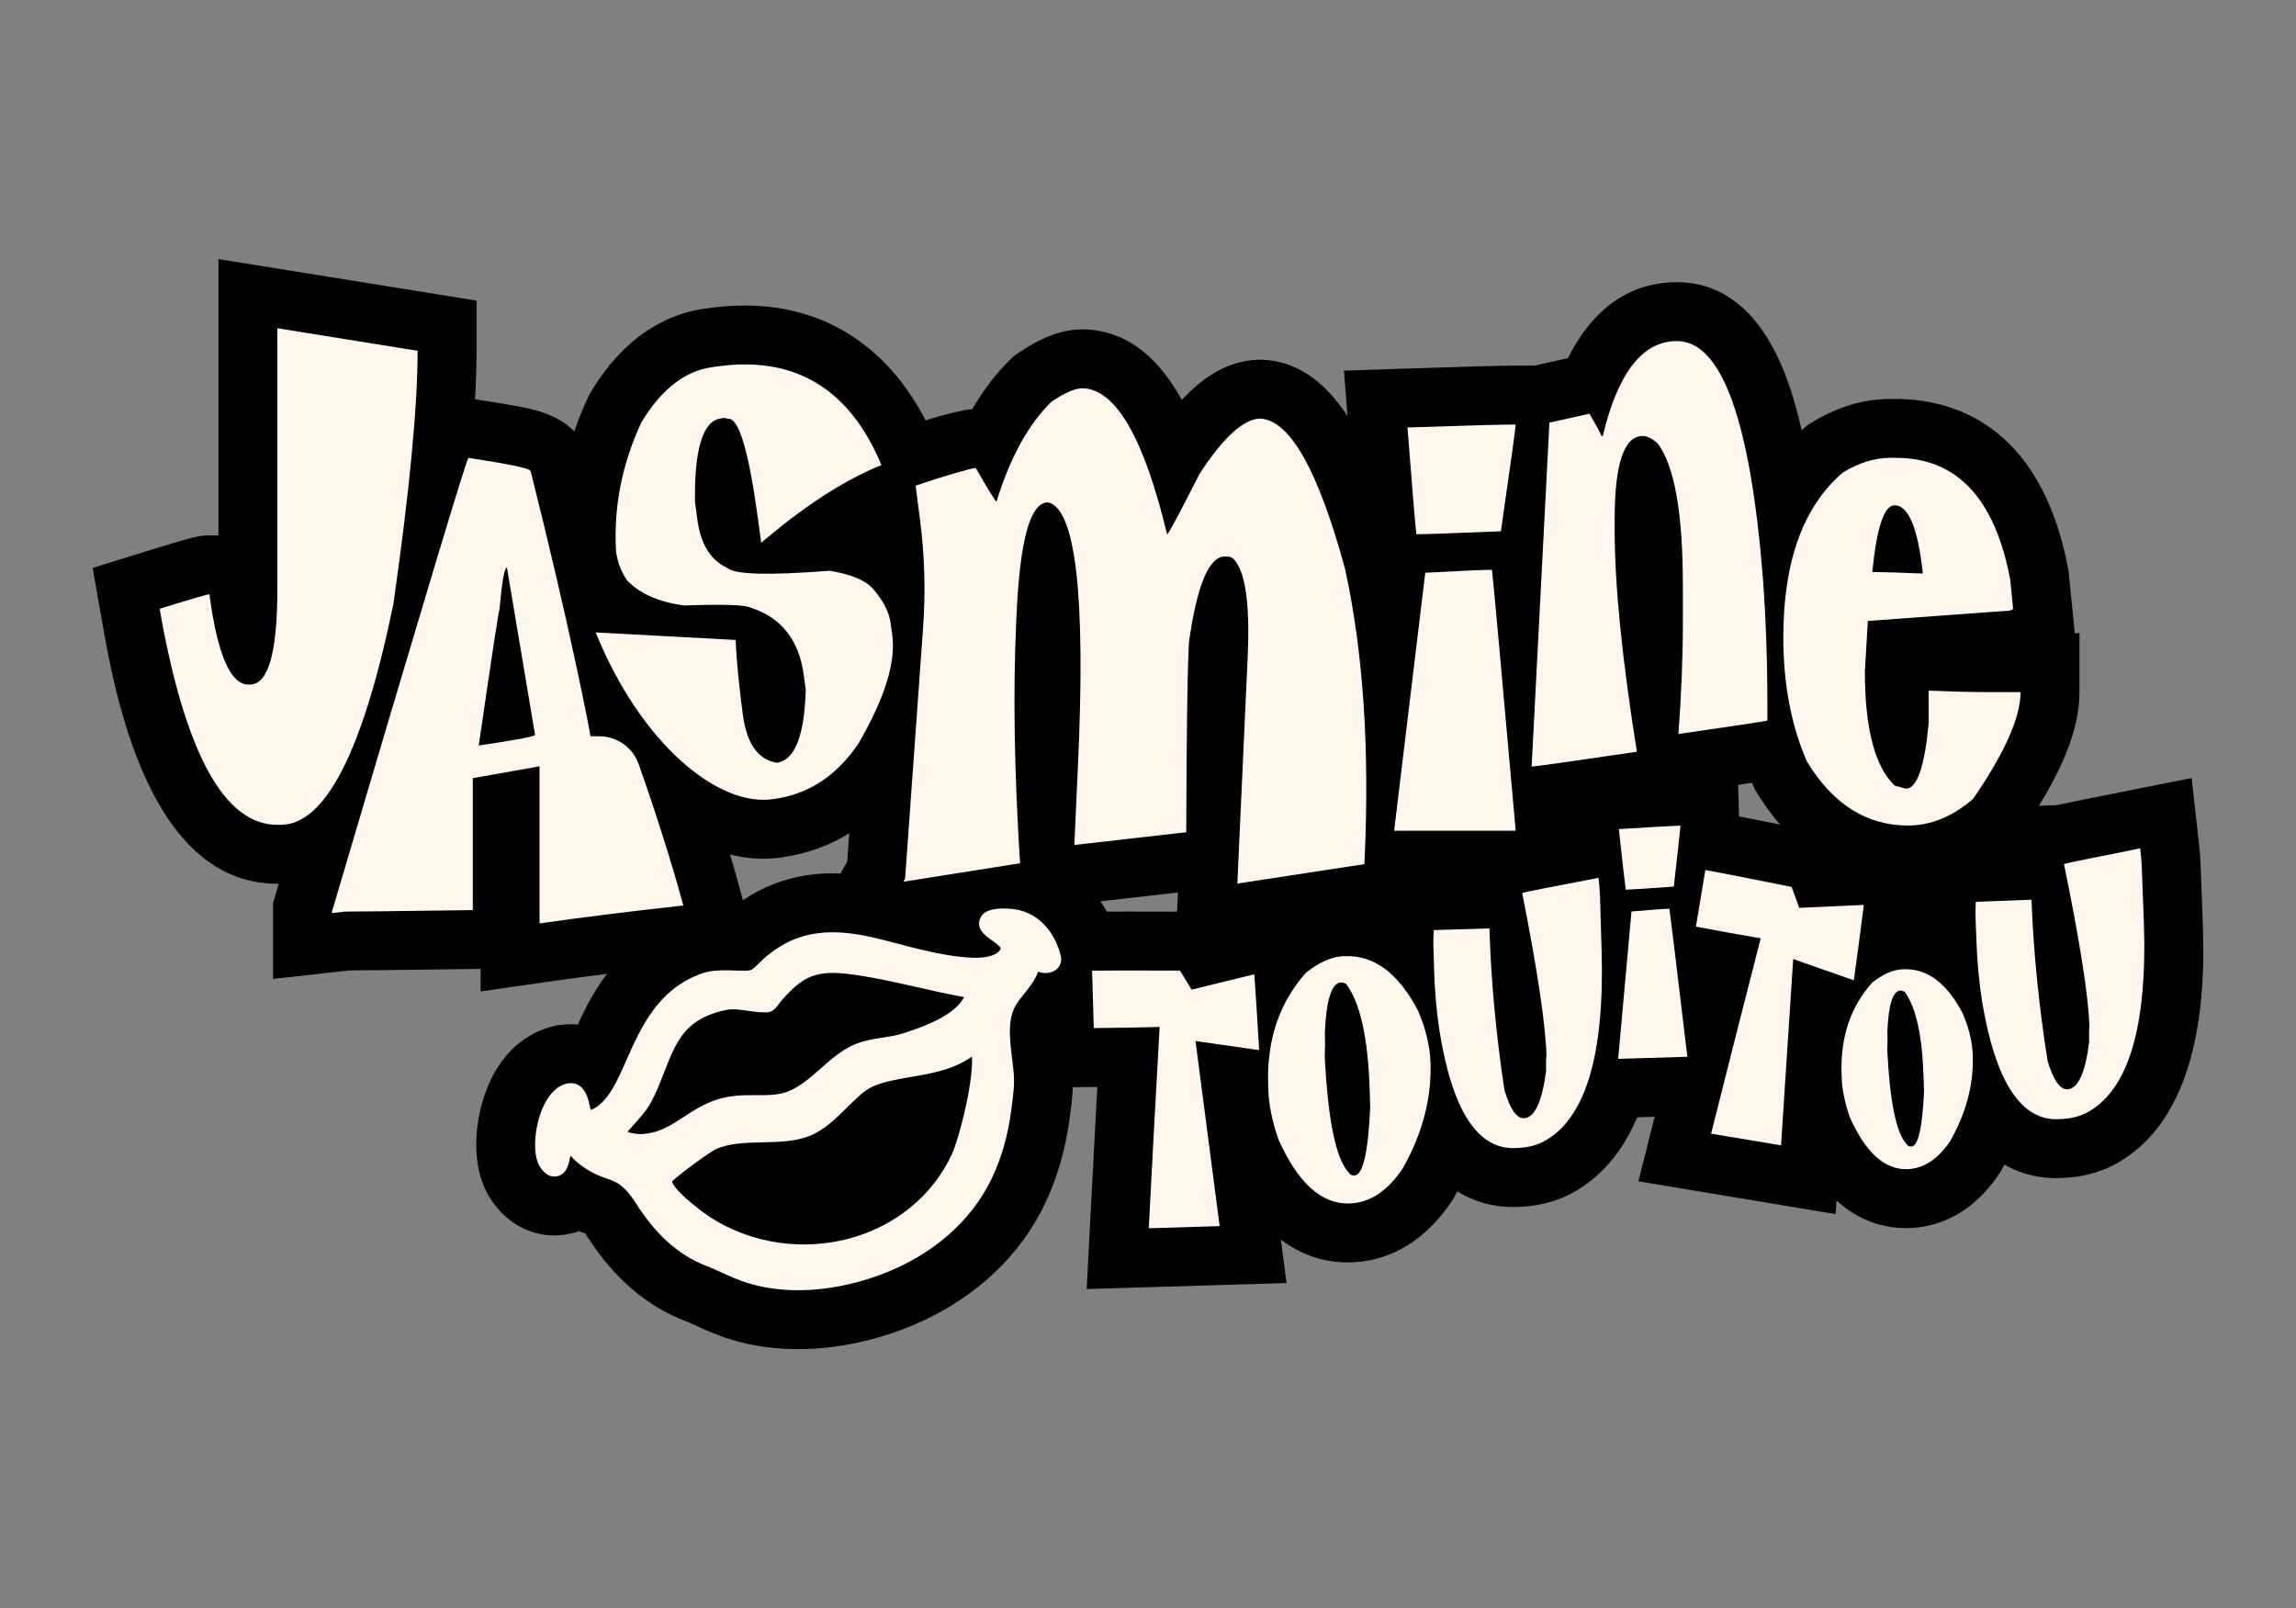<?xml version="1.0" encoding="UTF-8"?>
<svg id="Calque_1" data-name="Calque 1" xmlns="http://www.w3.org/2000/svg" viewBox="0 0 1191.09 834.37">
  <rect x="0" y="0" width="1191.09" height="834.37" fill="#808080" stroke="none"/>
  <defs>
    <style>
      .cls-1 {
        fill: #fff7ec;
      }
    </style>
  </defs>
  <g>
    <path d="M565.44,635.67c1.16-22.7,2.44-46.73,3.81-71.76-.52,0-31.47.26-31.47.26l-2.71-90.23,30.57-.9c1.68-.05,5.54-.12,19.59-.12,7.08,0,16.08.02,26.97.05l16.88.05,3.38,5.42,45.88-11.24,2.84,35.81c.49,6.17,1.32,19.25,2.54,39.99l2.2,37.33-30.2-4.31,11.69,89.62-103.65,3.11,1.69-33.1Z"/>
    <path d="M699.21,654.95c-18.76,0-45.09-8.97-64.05-51.68l-.55-1.24-.44-1.29c-4.17-12.24-6.45-23.89-6.77-34.64l-.08-2.65c-.94-31.18,8.32-57.86,27.51-79.28l1.75-1.95,2.06-1.63c12.15-9.6,24.76-14.66,37.49-15.05l.86-.03c.67-.02,1.32-.03,1.96-.03,18.42,0,44.42,7.75,63.71,44.65l.51.97.44,1c5.62,12.92,8.66,25.93,9.04,38.68.72,24.06-5.52,47.87-18.55,70.79l-.6,1.06-.69,1.01c-17.05,25.08-37.61,30.86-51.86,31.28-.58.02-1.15.03-1.73.03h0Z"/>
    <path d="M784.92,626.2c-24.94,0-57.05-15.15-68.47-87.28-1.67-11.03-2.68-22.84-3.06-35.32l-.38-12.69c-.07-2.5,0-5.59.25-10.04l1.53-28.04,41.4-1.24-3.55-17.96,33.54-.91c5.63-1.22,16.05-3.23,37.36-7.3l32.68-6.24,3.44,33.09c.5,4.81.77,8.3.85,10.98l.85,28.46c.76,25.34,3.07,102.44-47.44,128.11l-.61.3c-7.74,3.72-16.42,5.74-25.8,6.03,0,0-2.04.05-2.61.05h0Z"/>
    <path d="M813.21,466.42c-.23-1.46-.67-4.17-3.78-33l-3.43-31.74,31.86-2.04c17.76-1.13,28.54-1.75,32.95-1.88l30.57-.93.9,30.57c.08,2.79.1,3.37-3.61,36.01l-2.87,25.2-25.3,1.83c-18.94,1.37-23.96,1.62-26.2,1.69l-26.85.81-4.25-26.52Z"/>
    <path d="M818.23,444.62l25.53-2.18c14.73-1.26,19.14-1.5,21.34-1.56l26.75-.81,4.33,26.41c.24,1.47.65,3.94,9.51,78.16l3.96,33.17-103.74,3.12,12.31-136.3Z"/>
    <path d="M849.96,612.87l8.07-32.15c5.56-22.15,11.46-45.48,17.63-69.67-.51-.1-30.93-5.83-30.93-5.83l14.81-89.04,30.15,5.03c2.71.45,10.39,1.87,45.7,8.95l16.55,3.32,2.27,5.98,47.19-2.15-4.15,35.69c-.71,6.08-2.42,19.07-5.25,39.72l-5.07,37.05-28.8-10.07-5.88,90.19-102.3-17.02Z"/>
    <path d="M988.76,637.15c-16.9,0-40.53-7.85-57.13-45.25l-.56-1.25-.44-1.3c-3.56-10.44-5.5-20.44-5.78-29.7l-.07-2.1c-.8-26.79,7.18-49.73,23.73-68.2l1.75-1.96,2.06-1.63c10.83-8.56,22.19-13.07,33.77-13.42,0,0,1.87-.05,2.45-.05,13.51,0,38.84,5.1,56.69,39.23l.5.97.44,1c4.84,11.13,7.46,22.38,7.79,33.43.62,20.53-4.68,40.81-15.75,60.29l-.61,1.07-.69,1.01c-15.17,22.31-33.71,27.46-46.59,27.85-.53.01-1.05.02-1.58.02h0Z"/>
    <path d="M1066.76,611.21c-24.77,0-56.79-15.06-68.69-86.77-1.75-11.02-2.85-22.83-3.32-35.3l-.47-12.7c-.09-2.49-.04-5.59.17-10.05l1.34-28.03,41.38-1.55-3.69-17.96,33.55-1.14c5.63-1.27,16.05-3.35,37.29-7.57l32.63-6.48,3.69,33.06c.54,4.82.84,8.33.93,11.02l1.06,28.41c.95,25.33,3.83,102.42-46.5,128.46l-.6.3c-7.71,3.78-16.39,5.88-25.77,6.22l-.88.03c-.72.03-1.43.04-2.14.04h0Z"/>
    <path d="M143.88,458.49c-67.08,0-84.58-99.8-91.17-137.37l-4.64-26.48,25.68-7.98c27.61-8.58,29.87-8.91,35-8.91h4.57v-143.33l133.89,21.54v26.04c0,30.74-4.2,75.11-12.85,135.65l-.13.93-.19.92c-14.17,68.73-35.77,138.98-88.49,138.98h-1.67Z"/>
    <path d="M249.34,502.66l-3.63.05c-24.08.33-54.13.72-64.83.76l-39.23,4.4v-39.37l1.25-4.23c23-77.87,40.61-137.15,52.35-176.19,5.9-19.62,10.46-34.6,13.55-44.53,5.99-19.23,8-25.71,18.07-31.96l9.52-5.91,11.08,1.65c11.52,1.71,20.07,3.18,26.13,4.48,22.62,4.85,30.07,16.54,31.8,27.15,10.43,41.49,21.17,88.46,27.01,117.12,12.61,5.72,22.77,16.35,27.62,29.9,7.07,19.72,17.89,53.06,24,76l10.25,38.44h-38.86c-26.66,2.95-50.6,5.95-71.18,8.91l-34.91,5.02v-11.69Z"/>
    <path d="M396.03,445.52c-43.26,0-89.61-42.56-115.33-105.91l-18.1-44.6,27.89,1.5c-.5-2.14-.9-4.31-1.2-6.52l-.16-1.17-.07-1.18c-1.57-27.96,3.82-55.4,16.03-81.56l.69-1.48.84-1.4c19.09-31.62,42.66-40.88,59.07-43.08l2.82-.38c6.14-.82,12.18-1.24,17.96-1.24,44.84,0,80.01,25.24,99.01,71.07l11.86,28.6-28.76,11.48c-2.74,1.1-5.57,2.37-8.46,3.8,6.8,3.38,12.32,7.68,16.64,12.93,8.8,10.43,14.04,21.5,15.57,32.9l.85,6.33c2.82,21.04-4.17,45.71-21.38,75.42l-.53.92-.59.88c-16.16,23.91-38.76,38.43-65.36,42l-.66.09c-2.85.38-5.74.57-8.64.57ZM416.7,371.43"/>
    <path d="M439.52,446.97l8.86-123.54c1.19-16.65.7-33.49-1.45-50.05l-5.47-41.99,23.35-8.22c8.8-3.1,29.47-10.06,39.55-10.88,5.83-10.01,12.43-18.63,19.77-25.79l1.99-1.94,2.31-1.55c12.34-8.28,22.86-12.14,33.11-12.14.61,0,1.22.01,1.81.04,22.66,1.03,38.37,16.01,49.75,36.56,10.58-11.41,23.58-20.39,39.67-20.85l1.13-.03,1.13.05c40.11,1.82,59.05,51.96,72.28,100.77l.2.73.16.74c9.87,45.17,13.49,98.25,10.78,157.75l-1.28,28.1-127.52,19.51,1.42-31.22-49.96,5.68.32,5.02-150.12,23.72,28.2-50.47Z"/>
    <path d="M688.76,461.56l23.35-193.51,25.59-1.41c25.71-1.42,33.03-1.58,36.29-1.58h26.77l3.52,26.54c.25,1.93.86,6.45,12.45,136.69l2.96,33.27h-130.95Z"/>
    <path d="M707.9,307.72l-3.44-26.65c-.41-3.15-1.32-12.47-4.78-56.93l-2.48-31.84,31.92-1.07c31.02-1.04,49.73-1.55,57.18-1.55h30.56v30.56c0,3.03,0,4.29-8.01,59.75l-3.63,25.1-25.34,1.07c-33.26,1.4-41.69,1.56-45.13,1.56h-26.87Z"/>
    <path d="M762.38,428.27l12.09-233.81,38.92-8.64c15.88-31.78,38.47-39.43,56.55-39.43s42.03,8.83,57.29,50.92c8.45,23.32,14.27,56.12,17.79,100.29,1.6,21.86,2.41,44.61,2.41,67.81v32.94l-23.89,5.34c-1.82.41-4.26.95-40.23,6.17l.95,5.91-30.64,4.49c-54.71,8.02-56.07,8.02-59.04,8.02h-32.18Z"/>
    <path d="M989.74,458.87c-22.47,0-54.31-8.28-78.39-47.71l-1.07-1.76-.83-1.89c-9.87-22.52-14.88-48.39-14.88-76.88,0-48.33,13.92-84.84,41.37-108.52l1.86-1.61,2.09-1.29c13.18-8.11,26.85-12.22,40.63-12.22h3.08c27.12,0,74.79,11.43,89.25,87.95l.25,1.31,3.23,32.27h2.44v30.56c0,19.87-9.53,42.97-30,72.71l-2.21,3.2-2.94,2.55c-16.31,14.15-34.43,21.32-53.87,21.32Z"/>
    <path d="M414.1,699.95c-12.29,0-24.11-1.7-35.12-5.07-6.81-2.08-12.75-4.78-17.51-6.95-2.52-1.15-4.71-2.14-6.63-2.88-7.8-3.01-15.3-7.23-22.29-12.53-3.01-2.29-5.96-4.8-8.76-7.46-7.07-6.73-13.43-14.58-19.45-24-.29-.45-.53-.82-.74-1.13-1.04-.37-1.97-.71-2.9-1.07l-.31-.13c-2.23.79-4.34,1.3-6.18,1.62-2.21.4-4.45.6-6.68.6-13.12,0-25.11-6.83-32.89-18.74-11.34-17.33-8.21-41.69-2.09-57.29,9.07-23.09,25.26-30.23,34.11-32.43l2-.5,2.09-.27c1.77-.23,3.58-.35,5.35-.35,1.2,0,2.42.06,3.65.17,8.34-18.27,22.38-44.08,54.05-55.28,8.61-3.08,16.94-3.43,22.44-3.43.52,0,1.03,0,1.55,0l.25-.21c6.37-5.26,12.74-9.3,19.46-12.35,10.52-4.77,22.09-7.19,34.4-7.19,15.58,0,29.99,3.84,41.57,6.93l.63.17c1.95.52,3.88,1.03,5.79,1.51.54.14,1.08.27,1.62.41,4.33-8.42,14.9-21.33,39.12-21.33,1.99,0,4.09.08,6.24.25,8.42.65,16.74,3.21,24.01,7.41,14.26,8.22,24.55,22.32,28.99,39.72,2.47,9.65.71,17.72-1.2,22.78-3.83,10.04-11.81,17.97-21.91,21.82-.02,0-.04.01-.05.02-.53.68-2.01,2.52-2.26,2.84.04,2.59.57,6.85.94,9.88.37,3.05.73,6.04.97,8.9.77,9.2-.4,17.8-1.24,24.08l-.24,1.75c-1.04,7.85-2.61,15.51-4.66,22.7-3.37,11.84-8.13,22.82-14.16,32.63-16.72,27.22-44.8,47.8-79.09,57.93-2.78.82-5.68,1.6-8.62,2.3-11.61,2.76-23.12,4.16-34.24,4.16Z"/>
  </g>
  <g>
    <path class="cls-1" d="M650.71,505.45l-32.62,7.99c0-.22-2.01-3.51-5.99-9.9-26.51-.08-41.7-.06-45.57.05l.89,29.77c13.51-.11,24.02-.28,31.53-.51l2.63-.08c-2.1,37.24-3.97,72.05-5.63,104.45l36.77-1.1-12.52-96.02,33,4.71c-1.2-20.34-2.03-33.46-2.5-39.36Z"/>
    <path class="cls-1" d="M697.94,496.05l-.88.03c-6.06.18-12.54,3.01-19.46,8.47-13.85,15.46-20.43,34.79-19.73,57.99l.08,2.63c.23,7.73,1.95,16.3,5.15,25.7,10.1,22.77,22.42,33.94,36.94,33.5,10.43-.31,19.6-6.28,27.5-17.91,10.26-18.05,15.12-36.31,14.57-54.77-.27-8.9-2.44-18.04-6.52-27.41-10.07-19.27-22.62-28.68-37.65-28.23ZM702.67,609.83c-1.53.05-2.57-.51-3.12-1.66-6.57-7.1-10.67-27.13-12.32-60.1.18-3.58.21-7.68.07-12.27.72-17.25,3.53-25.95,8.42-26.1.8-.02,1.69.24,2.65.79,7.3,9.79,11.36,28.21,12.18,55.28l.26,8.76c-1.05,23.4-3.76,35.16-8.14,35.29Z"/>
    <path class="cls-1" d="M829.98,464.16c-.06-1.89-.29-4.81-.7-8.74-25.42,4.85-38.48,7.44-39.2,7.75h-.44c7.92,40.09,12.12,68.15,12.61,84.2-.23,2.13-.29,4.9-.19,8.33-2.14,16.13-5.99,24.28-11.53,24.45-3.79.11-7.15-4.75-10.08-14.6-4.37-28.93-6.97-56.9-7.78-83.89l-28.89.87c-.19,3.44-.26,5.92-.21,7.46l.38,12.7c.34,11.31,1.24,21.8,2.7,31.47,6.58,41.57,19.61,62.07,39.09,61.48l.88-.03c5.11-.15,9.6-1.16,13.49-3.03,22.15-11.26,32.4-44.57,30.74-99.95l-.85-28.46Z"/>
    <path class="cls-1" d="M843.39,461.59c2.77-.08,11.08-.62,24.93-1.62,2.31-20.3,3.46-30.85,3.43-31.65-3.94.12-14.58.73-31.93,1.83,2.02,18.71,3.21,29.19,3.57,31.44Z"/>
    <path class="cls-1" d="M846.36,472.89l-6.91,76.45,35.9-1.08c-5.85-49.04-8.96-74.66-9.32-76.84-2.55.08-9.11.56-19.67,1.46Z"/>
    <path class="cls-1" d="M966.9,469.48l-33.55,1.52c.04-.21-1.29-3.84-3.96-10.87-25.99-5.21-40.9-8.14-44.72-8.77l-4.89,29.38c13.27,2.51,23.62,4.37,31.03,5.61l2.59.43c-9.27,36.13-17.85,69.92-25.74,101.39l36.29,6.04,6.3-96.63,31.47,11.01c2.76-20.19,4.49-33.22,5.17-39.1Z"/>
    <path class="cls-1" d="M987.72,502.86l-.71.02c-4.9.15-10.14,2.43-15.73,6.85-11.19,12.5-16.51,28.12-15.95,46.87l.06,2.12c.19,6.25,1.58,13.17,4.17,20.77,8.17,18.41,18.12,27.43,29.85,27.08,8.43-.25,15.84-5.08,22.23-14.48,8.3-14.59,12.22-29.35,11.77-44.27-.22-7.19-1.97-14.58-5.27-22.16-8.14-15.57-18.29-23.18-30.43-22.82ZM991.54,594.83c-1.24.04-2.08-.41-2.52-1.34-5.31-5.74-8.63-21.93-9.96-48.57.15-2.89.17-6.2.06-9.92.58-13.95,2.85-20.98,6.8-21.1.65-.02,1.36.19,2.14.64,5.9,7.91,9.18,22.8,9.84,44.68l.21,7.08c-.85,18.91-3.04,28.42-6.58,28.53Z"/>
    <path class="cls-1" d="M1112.11,477.3l-1.06-28.45c-.07-1.89-.33-4.81-.76-8.73-25.38,5.04-38.43,7.72-39.14,8.04l-.44.02c8.22,40.02,12.62,68.05,13.22,84.09-.21,2.13-.25,4.91-.13,8.33-2.03,16.15-5.81,24.32-11.35,24.53-3.79.14-7.19-4.7-10.18-14.52-4.59-28.9-7.38-56.84-8.39-83.83l-28.89,1.08c-.16,3.44-.22,5.93-.16,7.46l.47,12.69c.42,11.31,1.4,21.79,2.93,31.45,6.88,41.52,20.07,61.92,39.54,61.19l.88-.03c5.1-.19,9.6-1.23,13.47-3.13,22.07-11.42,32.07-44.81,30-100.17Z"/>
    <path class="cls-1" d="M216.65,182l-72.77-11.71v135.51c0,32.9-4.74,49.35-14.22,49.35h-.84c-9.2,0-15.89-15.34-20.08-46.01v-.83c-1.12,0-9.76,2.5-25.93,7.53,13.1,74.73,33.46,112.09,61.06,112.09h1.67c23.28,0,42.8-38.2,58.55-114.6,8.36-58.55,12.55-102.33,12.55-131.33Z"/>
    <path class="cls-1" d="M279.9,479.08c21.41-3.08,46.02-6.15,73.84-9.22h.77c-6.03-22.62-16.61-55.07-23.24-73.57-3.08-8.59-11.24-14.3-20.37-14.3h-4.61c0-1.66-11-58.15-31-137.5,0-1.41-10.77-3.72-32.31-6.92-1.03.64-24.61,79.1-70.77,235.37v.77l6.92-.77c6.54,0,28.59-.25,66.15-.77v-68.46l34.61-6.15v81.54ZM248.36,386.77c6.66-45.76,10.25-69.35,10.77-70.76,1.28-14.36,2.56-21.54,3.85-21.54l14.61,86.92c-1.28.9-11.03,2.69-29.23,5.38Z"/>
    <path class="cls-1" d="M403.03,395.72c-9.76-1.56-15.64-9.83-17.65-24.84-2-14.88-3.26-27.84-3.78-38.87l-72.59-3.9c23.52,57.94,63.42,90.33,91.55,86.55l.7-.09c18.05-2.42,32.75-12.03,44.1-28.82,13.56-23.42,19.41-42.1,17.54-56.05l-.85-6.33c-.75-5.63-3.68-11.44-8.78-17.43-3.72-4.63-11.32-7.91-22.8-9.83-31.77,2.47-49.49,1.99-53.17-1.46-8.65-3.97-13.83-12.35-15.54-25.12l-1.23-9.14c-.37-27.63,4.14-42.08,13.52-43.34l.7-.09c1.06-.14,2.02-.03,2.91.32,5.63-.75,10.86,16.92,15.7,53.02l1.51,11.25c.7-.09,29.99-27.33,62.38-40.27-20.99-50.64-57.84-54.84-84.68-51.24l-2.81.38c-14.3,1.92-26.62,11.45-36.97,28.59-10.1,21.64-14.51,43.95-13.22,66.92.74,5.52,2.6,10.51,5.59,15,6.55,7,16.44,11.4,29.69,13.2,20.31-.7,31.81-.33,34.51,1.1,15.96,5.14,25.16,16.79,27.6,34.96l1.04,7.73c-.72,23.96-5.72,36.56-14.97,37.81Z"/>
    <path class="cls-1" d="M557.33,438.37l58.05-6.6c.17-48.75.57-80.05,1.2-93.88l.21-4.61c4.19-30.09,10.52-44.94,18.97-44.56l2.31.11,1.5.84c6.4,5.94,8.96,23,7.68,51.17l-5.36,117.57,65.91-10.09.14-3.07c2.6-57.12-.77-107.06-10.11-149.84-13.95-51.46-28.68-77.53-44.17-78.24-8.61.25-19.05,9.78-31.33,28.6-9.73,19.19-15.34,29.72-16.84,31.57-11.97-49.82-26.48-75.13-43.51-75.9-3.84-.17-9.34,2.14-16.49,6.95-11.95,11.65-21.47,28.93-28.54,51.83-.51-.02-4.1-5.84-10.76-17.44-1.67-.08-18.3,4.68-31.21,9.22l2.27,17.44c2.42,18.62,2.97,37.44,1.62,56.17l-9.34,130.32-.84,1.5,60.49-9.56c-2.99-46.98-3.68-88.34-2.05-124.06l.25-5.38c1.77-38.93,7.27-58.19,16.49-57.77,14.21,3.61,19.34,48.75,15.39,135.45l-1.93,42.26Z"/>
    <path class="cls-1" d="M773.99,295.62c-4.49,0-16.03.51-34.61,1.53l-16.15,133.84h63.07c-7.69-86.41-11.8-131.53-12.31-135.38Z"/>
    <path class="cls-1" d="M778.61,275.62c5.13-35.51,7.69-53.97,7.69-55.38-6.92,0-25.64.51-56.15,1.54,2.56,32.95,4.1,51.41,4.62,55.38,4.87,0,19.49-.51,43.84-1.53Z"/>
    <path class="cls-1" d="M837.64,274.64v-5.38c0-28.72,4.87-43.08,14.61-43.08,2.18,0,4.74,1.28,7.69,3.85,8.72,11.53,13.08,36.15,13.08,73.84v18.46c0,18.46-.77,37.95-2.31,58.46,28.46-4.1,43.84-6.41,46.15-6.93v-8.46c0-22.57-.77-44.36-2.31-65.38-6.54-82.04-21.41-123.07-44.61-123.07-17.82,0-30.64,16.41-38.46,49.23h-.77c0-.64-2.05-4.48-6.15-11.53l-20.77,4.61-9.23,178.46c1.41,0,19.61-2.57,54.61-7.7-7.69-48.07-11.54-86.53-11.54-115.38Z"/>
    <path class="cls-1" d="M1031.28,359.08c-7.57,0-17.82-.26-30.77-.77v16.92c-1.92,21.15-5.51,32.44-10.77,33.84h-1.54l-5.38-1.54c-10.26-10-15.38-29.74-15.38-59.23l1.54-26.15,73.84-5.39,1.54-.77-1.54-15.39c-7.95-42.05-27.69-63.07-59.23-63.07h-3.08c-8.08,0-16.28,2.57-24.61,7.69-20.51,17.7-30.77,46.15-30.77,85.38,0,24.36,4.1,45.9,12.31,64.61,13.46,22.05,30.89,33.07,52.31,33.07,11.92,0,23.2-4.61,33.84-13.84,16.41-23.84,24.61-42.31,24.61-55.38h-16.92ZM982.82,262.16c7.18,0,12.05,11.54,14.61,34.62v.77c-12.18-.51-20.64-.77-25.38-.77h-.77c2.31-23.08,6.15-34.62,11.54-34.62Z"/>
    <path class="cls-1" d="M535.63,474.92c-3.35-1.93-7.21-3.12-11.15-3.42-13.11-1.03-15.1,3.15-15.86,4.72-2.64,5.54,2.58,9.24,5.39,11.22,1.35.95,4.94,3.49,5.14,4.67,0,0-.02.18-.25.57-.68,1.16-1.87,1.92-2.74,2.36-5.04,2.49-12.06,1.98-18.25,1.32-8.66-.94-17.37-2.97-25.5-5.02-2.24-.57-4.51-1.17-6.81-1.78-17.31-4.61-36.94-9.84-55.48-1.43-4.23,1.91-8.37,4.57-12.65,8.11-1.27,1.04-2.4,2.18-3.5,3.27-1.61,1.6-3.13,3.12-4.47,3.76-1.14.5-5.28.33-8.02.24-5.61-.18-11.97-.4-17.49,1.57-22.7,8.03-31.64,28.24-38.83,44.49-5.12,11.58-9.55,21.58-17.23,25.63-.59.31-1.07.52-1.43.66-.27-.86-.54-2.05-.72-2.86-.74-3.3-2.71-12.06-11.08-10.96l-.34.04-.34.08c-5.48,1.36-9.98,6.17-13.03,13.93-3.69,9.4-4.99,22.97-.78,29.4,2.47,3.78,5.38,5.39,8.64,4.78,4.99-.85,6.06-5.93,6.85-9.58.07-.31.15-.69.24-1.1.21.22.42.43.63.65.85.88,1.81,1.87,2.93,2.81,3.69,3.11,7.83,5.57,12.3,7.32.99.38,1.99.74,2.99,1.09,1.59.55,3.09,1.08,4.37,1.72,4.8,2.44,8.37,7.38,10.94,11.41,4.68,7.32,9.51,13.31,14.77,18.32,1.98,1.88,4.05,3.65,6.15,5.24,4.72,3.58,9.71,6.39,14.83,8.37,2.75,1.06,5.44,2.29,8.29,3.58,4.37,1.99,8.89,4.05,13.76,5.54,15.87,4.85,34.18,4.97,53.33.41,2.35-.56,4.71-1.19,7.08-1.89,27.02-7.98,48.94-23.83,61.71-44.62,4.57-7.44,8.2-15.85,10.81-25,1.64-5.77,2.91-11.96,3.76-18.41l.23-1.75c.73-5.43,1.57-11.59,1.08-17.45-.21-2.49-.53-5.08-.85-7.74-1.19-9.77-2.43-19.87,1.68-27.24,1.17-2.1,2.83-4.17,4.58-6.36,2.66-3.33,5.6-6.99,7.29-11.47,2.33.9,4.94.95,7.27.07,2.71-1.03,3.8-3.01,4.21-4.09.78-2.05.33-3.82.18-4.4-2.39-9.35-7.59-16.73-14.64-20.8ZM334.1,588.31c-2.98.28-6.7-.33-8.61-1.12.58-.66,1.24-1.39,1.83-2.05,4.39-4.91,7.89-8.9,9.62-11.88,3.17-5.45,5.42-11.3,7.61-16.96,3.46-8.97,6.73-17.45,13.19-23.45,4.74-4.39,11.48-7.48,19.5-8.97,3.19-.59,6.73-.07,10.47.48,3.13.46,6.36.93,9.83.87,3.37-.05,5.05-2.34,7.18-5.23l.36-.5c1.65-1.86,3.13-3.53,4.68-5.07,3.43-3.43,6.49-5.71,9.63-7.18,5.05-2.36,11.19-3.03,19.31-2.1,12.59,1.44,25.27,4.32,37.53,7.1,7.81,1.77,15.82,3.59,23.92,5.07-4.86,9.18-19.34,14.88-32.12,18.94-2.92.92-6.24,1.45-9.76,1.99-5.15.8-10.48,1.63-15.53,3.88-6.37,2.85-11.82,7.64-17.09,12.28-5.51,4.85-10.72,9.44-16.7,11.8-5.11,2.02-10.71,1.99-16.63,1.97-6.28-.03-13.39-.06-20.74,2.4-6.78,2.28-12,5.69-17.05,8.99-6.52,4.26-12.16,7.94-20.43,8.72ZM501.98,569.38c-2.51,12.91-6.3,25.33-7.97,28.99-10.09,22.12-30.11,38.37-54.94,44.57-26.49,6.55-54.74,1-75.84-15.16-12.42-9.51-14.33-13.61-14.6-14.83,3.09-3.22,19.4-15.25,22.85-16.8,6.98-3.13,15.72-3.32,24.19-3.51,8.4-.19,17.09-.37,24.58-3.42,7.4-3.01,13.42-8.96,19.25-14.73,4.46-4.41,8.67-8.57,12.64-10.49,5.68-2.74,12.77-3.95,20.29-5.23,10.52-1.8,22.17-3.77,31.81-10.62.19,3.88-.16,10.44-2.25,21.22Z"/>
  </g>
</svg>